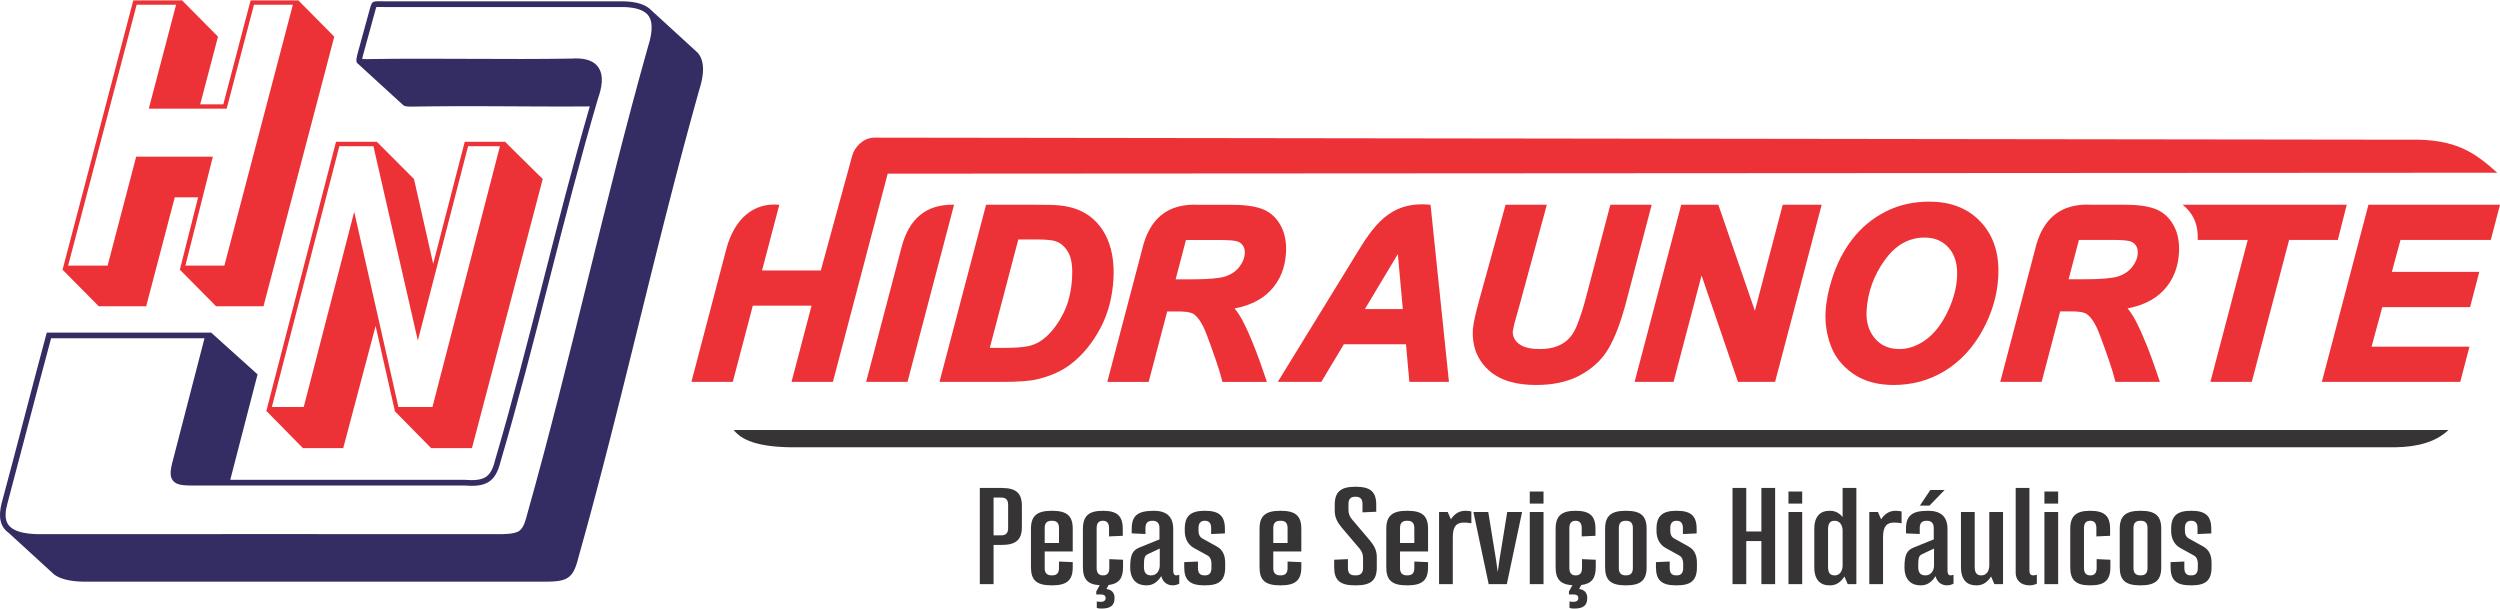 <svg width="304" height="74" viewBox="0 0 304 74" fill="none" xmlns="http://www.w3.org/2000/svg">
<g clip-path="url(#clip0)">
<path fill-rule="evenodd" clip-rule="evenodd" d="M98.684 37.17H91.542L89.106 46.437H84.074L88.32 30.279C89.295 26.603 91.633 24.6 94.767 24.896L92.664 32.888H99.811L103.625 18.948C103.897 17.923 104.905 16.802 106.241 16.735L292.915 16.987C298.734 16.843 301.021 18.648 303.66 21.002L107.943 21.12L101.28 46.438H96.248L98.684 37.171L98.684 37.17ZM142.955 33.969H144.703C145.63 33.969 146.573 33.952 147.502 33.868C147.993 33.823 148.626 33.755 149.099 33.583C149.742 33.35 150.293 32.984 150.72 32.432C151.089 31.954 151.33 31.42 151.363 30.825C151.397 30.23 151.212 29.781 150.723 29.465C150.312 29.202 149.016 29.187 148.527 29.187H144.211L142.956 33.969H142.955ZM150.13 37.507C150.497 37.956 150.813 38.451 151.084 38.964C151.591 39.92 152.028 40.926 152.432 41.934C152.954 43.235 153.426 44.562 153.871 45.894L154.056 46.446H148.65L148.578 46.163C148.388 45.418 148.148 44.677 147.903 43.95C147.54 42.872 147.15 41.803 146.752 40.74C146.44 39.908 145.917 38.743 145.185 38.214C144.764 37.91 143.841 37.875 143.33 37.875H141.931L139.676 46.446H134.644L138.878 30.352C139.74 26.65 141.934 24.688 145.796 24.905H149.734C150.947 24.905 152.379 24.989 153.502 25.418C154.473 25.789 155.194 26.468 155.703 27.373C156.274 28.389 156.444 29.552 156.378 30.739C156.28 32.487 155.7 34.079 154.448 35.374C153.279 36.585 151.716 37.206 150.13 37.507ZM105.322 46.437L109.588 30.216C110.471 26.646 112.572 24.813 116.014 24.896L110.353 46.437H105.321H105.322ZM114.242 46.437L119.908 24.896H125.775C126.411 24.896 127.047 24.9 127.681 24.916C128.041 24.925 128.415 24.934 128.771 24.97C129.577 25.053 130.386 25.216 131.129 25.517C131.825 25.8 132.45 26.193 133.001 26.697C133.57 27.217 134.034 27.829 134.4 28.515C134.802 29.265 135.065 30.089 135.226 30.936C135.411 31.903 135.453 32.904 135.398 33.9C135.279 36.024 134.787 38.11 133.745 40.024C132.853 41.664 131.696 43.144 130.208 44.284C129.005 45.205 127.588 45.771 126.15 46.112C125.581 46.247 124.98 46.313 124.403 46.358C123.599 46.419 122.789 46.437 121.987 46.437H114.243L114.242 46.437ZM170.966 41.862H163.412L160.674 46.437H155.38L165.251 30.365C167.488 26.695 169.598 24.468 173.953 24.896L176.193 46.437H171.379L170.966 41.862H170.966ZM184.132 39.412C184.075 39.701 184.017 39.989 183.956 40.276C183.929 40.921 184.191 41.406 184.676 41.791C185.347 42.323 186.359 42.444 187.208 42.444C188.067 42.444 188.994 42.321 189.785 41.907C190.469 41.55 190.996 41.024 191.381 40.35C191.644 39.889 191.852 39.359 192.031 38.865C192.308 38.103 192.541 37.321 192.755 36.549L195.82 24.896H200.847L197.633 37.13C197.142 38.891 196.484 40.911 195.527 42.498C194.709 43.853 193.539 44.867 192.166 45.618C190.508 46.526 188.592 46.814 186.772 46.814C184.664 46.814 182.469 46.392 180.93 44.93C179.57 43.638 178.989 41.988 179.098 40.054L179.098 40.044L179.099 40.033C179.145 39.602 179.224 39.169 179.314 38.742C179.493 37.885 179.744 36.996 179.97 36.144L183.078 24.896H188.096L184.898 36.668L184.133 39.413L184.132 39.412ZM206.908 33.491L203.506 46.437H198.77L204.436 24.896H208.949L213.395 37.789L216.781 24.896H221.517L215.851 46.437H211.337L206.908 33.491H206.908ZM221.99 37.896C222.065 36.551 222.356 35.209 222.77 33.912C223.329 32.162 224.138 30.497 225.283 29.033C226.377 27.633 227.723 26.534 229.29 25.733C230.972 24.874 232.775 24.519 234.608 24.519C237.069 24.519 239.254 25.246 240.901 27.033C242.567 28.841 243.13 31.153 242.991 33.664C242.863 35.964 242.194 38.148 241.06 40.201C239.951 42.21 238.455 43.898 236.499 45.097C234.567 46.28 232.47 46.814 230.27 46.814C228.488 46.814 226.754 46.442 225.313 45.428C224.081 44.559 223.124 43.43 222.604 41.986C222.136 40.683 221.911 39.311 221.99 37.896ZM258.716 37.497C259.084 37.946 259.4 38.442 259.672 38.955C260.177 39.91 260.615 40.917 261.019 41.925C261.541 43.225 262.012 44.552 262.458 45.885L262.643 46.437H257.237L257.165 46.154C256.975 45.408 256.735 44.667 256.49 43.941C256.128 42.863 255.738 41.794 255.338 40.731C255.027 39.899 254.504 38.734 253.772 38.205C253.351 37.9 252.427 37.865 251.917 37.865H250.517L248.263 46.437H243.231L247.464 30.343C248.326 26.64 250.521 24.679 254.383 24.896H258.321C259.534 24.896 260.966 24.98 262.088 25.409C263.06 25.78 263.781 26.459 264.289 27.363C264.861 28.38 265.031 29.542 264.964 30.729C264.867 32.478 264.286 34.069 263.034 35.365C261.865 36.576 260.303 37.197 258.716 37.497H258.716ZM273.324 29.178H267.234C267.338 27.223 266.627 25.872 265.407 24.896H285.365L284.279 29.178H278.356L273.817 46.437H268.785L273.324 29.178H273.324ZM291.901 29.178L290.85 33.062H301.482L300.361 37.345H289.688L288.381 42.154H300.287L299.166 46.437H282.337L288.003 24.896H304L302.879 29.178H291.9H291.901ZM120.36 42.299H122.021C123.003 42.299 124.346 42.286 125.311 42.024C125.986 41.841 126.588 41.495 127.123 41.029C128.047 40.224 128.753 39.191 129.301 38.105C129.985 36.752 130.284 35.247 130.367 33.77C130.421 32.788 130.386 31.516 129.892 30.668C129.545 30.073 129.075 29.589 128.418 29.354C127.784 29.127 126.641 29.121 125.96 29.121H123.826L120.36 42.299H120.36ZM170.581 37.579L169.977 30.891L165.975 37.579H170.581H170.581ZM226.976 37.814C226.906 39.063 227.191 40.193 227.972 41.13C228.742 42.053 229.766 42.444 230.987 42.444C232.11 42.444 233.145 42.038 234.088 41.381C235.26 40.564 236.113 39.347 236.742 38.084C237.428 36.707 237.892 35.246 237.976 33.731C238.049 32.429 237.836 31.129 236.986 30.157C236.217 29.277 235.223 28.889 234.035 28.889C231.976 28.889 230.409 29.929 229.186 31.63C227.84 33.502 227.101 35.559 226.975 37.813L226.976 37.814ZM251.543 33.959H253.29C254.217 33.959 255.161 33.943 256.089 33.859C256.581 33.814 257.213 33.746 257.686 33.574C258.329 33.341 258.88 32.975 259.307 32.423C259.676 31.945 259.917 31.411 259.951 30.816C259.984 30.221 259.798 29.772 259.309 29.456C258.899 29.193 257.602 29.178 257.114 29.178H252.798L251.543 33.959H251.543Z" fill="#ED3237"/>
<path d="M121.754 59.334H119.146V71.032H120.818V66.265H121.754C123.559 66.265 124.261 65.636 124.261 64.072V61.528C124.261 59.949 123.559 59.334 121.754 59.334V59.334ZM122.589 64.218C122.589 64.832 122.305 65.095 121.754 65.095H120.818V60.504H121.754C122.305 60.504 122.589 60.767 122.589 61.381V64.217V64.218ZM127.938 62.112H127.871C126.083 62.112 125.364 62.741 125.364 64.305V68.984C125.364 70.564 126.066 71.178 127.871 71.178H127.938C129.743 71.178 130.445 70.549 130.445 68.984V68.356L128.773 68.283V69.087C128.773 69.701 128.489 69.964 127.937 69.964H127.871C127.336 69.964 127.035 69.701 127.035 69.087V67.055H130.445V64.306C130.445 62.727 129.742 62.112 127.937 62.112L127.938 62.112ZM127.035 66.031V64.203C127.035 63.574 127.336 63.326 127.871 63.326H127.938C128.49 63.326 128.774 63.589 128.774 64.203V66.031H127.036H127.035ZM134.891 67.99V69.087C134.891 69.701 134.607 69.964 134.156 69.964H134.089C133.654 69.964 133.353 69.701 133.353 69.087V64.204C133.353 63.575 133.654 63.326 134.089 63.326H134.122C134.573 63.326 134.858 63.59 134.858 64.204V65.227L136.529 65.154V64.306C136.529 62.727 135.827 62.113 134.122 62.113H134.089C132.401 62.113 131.682 62.742 131.682 64.306V68.985C131.682 70.448 132.284 71.076 133.721 71.164L133.304 71.924V72.29H133.922C134.256 72.29 134.44 72.45 134.44 72.699V72.743C134.44 73.006 134.256 73.182 133.838 73.182C133.721 73.182 133.52 73.167 133.37 73.138V73.927C133.537 73.986 133.738 74 133.955 74C135.041 74 135.526 73.62 135.526 72.743V72.699C135.526 72.056 135.175 71.719 134.54 71.617L134.807 71.135C136.044 70.988 136.562 70.33 136.562 68.985V68.064L134.89 67.991L134.891 67.99ZM143.031 69.964C142.764 69.964 142.663 69.716 142.663 69.379V64.305C142.663 62.741 141.744 62.112 140.324 62.112H140.291C138.318 62.112 137.616 62.726 137.616 64.305V64.861L139.287 64.934V64.203C139.287 63.589 139.572 63.326 140.123 63.326H140.157C140.658 63.326 140.992 63.574 140.992 64.203V65.592L138.569 66.572C137.716 66.908 137.432 67.478 137.432 68.984C137.432 70.549 138.301 71.177 139.354 71.177H139.454C140.24 71.177 140.808 70.71 141.209 70.051C141.376 70.724 141.878 71.177 142.596 71.177C142.914 71.177 143.181 71.09 143.398 70.973V69.891C143.281 69.935 143.131 69.963 143.03 69.963L143.031 69.964ZM140.023 69.964H139.956C139.454 69.964 139.103 69.716 139.103 68.941C139.103 67.961 139.136 67.596 139.538 67.406L141.026 66.703V68.765C141.026 69.423 140.608 69.964 140.023 69.964ZM147.945 66.44L146.207 65.475C145.839 65.271 145.739 64.89 145.739 64.525V64.203C145.739 63.574 146.04 63.325 146.491 63.325H146.525C146.992 63.325 147.276 63.589 147.276 64.203V64.939L148.948 64.866V64.31C148.948 62.726 148.246 62.111 146.525 62.111H146.491C144.786 62.111 144.067 62.74 144.067 64.305V64.568C144.067 65.387 144.385 66.191 145.171 66.63L146.842 67.551C147.177 67.741 147.31 68.121 147.31 68.487V69.086C147.31 69.7 147.009 69.963 146.558 69.963H146.424C145.956 69.963 145.672 69.7 145.672 69.086V68.282L144.001 68.355V68.984C144.001 70.548 144.703 71.177 146.424 71.177H146.558C148.28 71.177 148.982 70.563 148.982 68.984V68.443C148.982 67.624 148.748 66.878 147.945 66.439L147.945 66.44ZM155.734 62.112H155.667C153.879 62.112 153.16 62.741 153.16 64.305V68.984C153.16 70.564 153.862 71.178 155.667 71.178H155.734C157.539 71.178 158.241 70.549 158.241 68.984V68.356L156.57 68.283V69.087C156.57 69.701 156.286 69.964 155.734 69.964H155.667C155.132 69.964 154.831 69.701 154.831 69.087V67.055H158.241V64.306C158.241 62.727 157.539 62.112 155.734 62.112L155.734 62.112ZM154.831 66.031V64.203C154.831 63.574 155.133 63.326 155.667 63.326H155.734C156.286 63.326 156.57 63.589 156.57 64.203V66.031H154.832H154.831ZM166.548 65.68L164.376 63.121C164.125 62.814 163.975 62.434 163.975 62.068V61.279C163.975 60.65 164.275 60.401 164.81 60.401H164.843C165.395 60.401 165.679 60.665 165.679 61.279V62.302L167.351 62.23V61.381C167.351 59.802 166.649 59.188 164.844 59.188H164.81C163.022 59.188 162.304 59.817 162.304 61.381V62.112C162.304 62.931 162.621 63.516 163.173 64.174L165.345 66.733C165.596 67.04 165.747 67.42 165.747 67.786V69.087C165.747 69.701 165.412 69.964 164.877 69.964H164.744C164.192 69.964 163.908 69.701 163.908 69.087V67.99L162.236 68.063V68.984C162.236 70.549 162.939 71.178 164.743 71.178H164.877C166.716 71.178 167.418 70.564 167.418 68.984V67.742C167.418 66.923 167.1 66.338 166.549 65.68H166.548ZM171.145 62.112H171.078C169.289 62.112 168.571 62.741 168.571 64.305V68.984C168.571 70.564 169.273 71.178 171.078 71.178H171.145C172.95 71.178 173.652 70.549 173.652 68.984V68.356L171.981 68.283V69.087C171.981 69.701 171.696 69.964 171.145 69.964H171.078C170.543 69.964 170.242 69.701 170.242 69.087V67.055H173.652V64.306C173.652 62.727 172.95 62.112 171.145 62.112L171.145 62.112ZM170.242 66.031V64.203C170.242 63.574 170.543 63.326 171.078 63.326H171.145C171.697 63.326 171.981 63.589 171.981 64.203V66.031H170.243H170.242ZM178.182 62.112H178.165C177.413 62.112 176.828 62.522 176.427 63.15L176.042 62.258H174.99V71.031H176.661V65.329C176.661 63.969 177.129 63.545 178.015 63.545H178.082C178.333 63.545 178.667 63.574 178.918 63.633V62.2C178.767 62.141 178.416 62.112 178.182 62.112H178.182ZM183.279 62.258L182.327 68.122L182.126 69.57L181.925 68.122L180.972 62.258H179.167L181.023 71.031H183.229L185.085 62.258H183.28H183.279ZM186.02 59.773V61.235H187.692V59.773H186.02ZM186.02 62.258V71.031H187.692V62.258H186.02ZM192.372 67.99V69.087C192.372 69.701 192.088 69.964 191.636 69.964H191.569C191.134 69.964 190.834 69.701 190.834 69.087V64.204C190.834 63.575 191.134 63.326 191.569 63.326H191.603C192.054 63.326 192.338 63.59 192.338 64.204V65.227L194.01 65.154V64.306C194.01 62.727 193.308 62.113 191.603 62.113H191.57C189.882 62.113 189.163 62.742 189.163 64.306V68.985C189.163 70.448 189.765 71.076 191.202 71.164L190.784 71.924V72.29H191.402C191.736 72.29 191.92 72.45 191.92 72.699V72.743C191.92 73.006 191.736 73.182 191.318 73.182C191.201 73.182 191.001 73.167 190.851 73.138V73.927C191.018 73.986 191.218 74 191.436 74C192.522 74 193.007 73.62 193.007 72.743V72.699C193.007 72.056 192.656 71.719 192.021 71.617L192.288 71.135C193.525 70.988 194.043 70.33 194.043 68.985V68.064L192.371 67.991L192.372 67.99ZM195.18 64.305V68.984C195.18 70.564 195.882 71.178 197.687 71.178H197.72C199.525 71.178 200.227 70.549 200.227 68.984V64.305C200.227 62.726 199.525 62.112 197.72 62.112H197.687C195.898 62.112 195.18 62.741 195.18 64.305ZM197.687 63.326H197.72C198.272 63.326 198.556 63.589 198.556 64.203V69.087C198.556 69.701 198.272 69.964 197.72 69.964H197.687C197.152 69.964 196.851 69.701 196.851 69.087V64.203C196.851 63.574 197.152 63.326 197.687 63.326ZM205.309 66.44L203.571 65.475C203.203 65.271 203.103 64.89 203.103 64.525V64.203C203.103 63.574 203.403 63.325 203.855 63.325H203.888C204.356 63.325 204.64 63.589 204.64 64.203V64.939L206.312 64.866V64.31C206.312 62.726 205.61 62.111 203.888 62.111H203.855C202.15 62.111 201.431 62.74 201.431 64.305V64.568C201.431 65.387 201.749 66.191 202.534 66.63L204.206 67.551C204.54 67.741 204.674 68.121 204.674 68.487V69.086C204.674 69.7 204.373 69.963 203.922 69.963H203.788C203.32 69.963 203.036 69.7 203.036 69.086V68.282L201.364 68.355V68.984C201.364 70.548 202.066 71.177 203.788 71.177H203.922C205.644 71.177 206.346 70.563 206.346 68.984V68.443C206.346 67.624 206.111 66.878 205.309 66.439L205.309 66.44ZM214.184 59.334V64.627H212.345V59.334H210.674V71.032H212.345V65.797H214.184V71.032H215.856V59.334H214.184ZM217.477 59.773V61.235H219.148V59.773H217.477ZM217.477 62.259V71.032H219.148V62.259H217.477ZM224.062 59.334V62.873C223.695 62.42 223.193 62.113 222.558 62.113H222.458C221.388 62.113 220.619 62.742 220.619 64.306V68.985C220.619 70.55 221.388 71.178 222.458 71.178H222.558C223.327 71.178 223.895 70.725 224.28 70.096L224.681 71.032H225.734V59.334H224.062ZM223.126 69.965H223.077C222.591 69.965 222.291 69.716 222.291 68.941V64.35C222.291 63.575 222.591 63.326 223.077 63.326H223.126C223.711 63.326 224.062 63.867 224.062 64.525V68.766C224.062 69.424 223.711 69.965 223.126 69.965ZM230.498 62.112H230.481C229.729 62.112 229.144 62.522 228.743 63.151L228.359 62.259H227.305V71.032H228.977V65.329C228.977 63.969 229.445 63.545 230.331 63.545H230.398C230.649 63.545 230.983 63.575 231.234 63.633V62.2C231.083 62.142 230.732 62.112 230.498 62.112H230.498ZM236.465 59.583H234.727L233.457 61.483H234.627L236.465 59.583H236.465ZM237.184 69.964C236.916 69.964 236.816 69.716 236.816 69.379V64.305C236.816 62.741 235.896 62.112 234.476 62.112H234.443C232.47 62.112 231.768 62.726 231.768 64.305V64.861L233.44 64.934V64.203C233.44 63.589 233.724 63.326 234.275 63.326H234.309C234.81 63.326 235.145 63.574 235.145 64.203V65.592L232.721 66.572C231.868 66.908 231.584 67.478 231.584 68.984C231.584 70.549 232.454 71.177 233.506 71.177H233.606C234.392 71.177 234.96 70.71 235.361 70.051C235.529 70.724 236.03 71.177 236.749 71.177C237.066 71.177 237.334 71.09 237.551 70.973V69.891C237.433 69.935 237.283 69.963 237.183 69.963L237.184 69.964ZM234.175 69.964H234.108C233.607 69.964 233.255 69.716 233.255 68.941C233.255 67.961 233.289 67.596 233.69 67.406L235.178 66.703V68.765C235.178 69.423 234.76 69.964 234.175 69.964ZM241.897 62.258V68.765C241.897 69.423 241.546 69.964 240.961 69.964H240.911C240.426 69.964 240.125 69.716 240.125 68.941V62.258H238.454V68.984C238.454 70.549 239.223 71.178 240.292 71.178H240.393C241.161 71.178 241.73 70.724 242.114 70.095L242.515 71.031H243.568V62.258H241.897H241.897ZM247.68 69.891C247.53 69.935 247.363 69.964 247.229 69.964C246.895 69.964 246.778 69.715 246.778 69.379V59.333H245.107V69.656C245.107 70.563 245.759 71.177 246.778 71.177C247.146 71.177 247.447 71.09 247.681 70.973V69.891L247.68 69.891ZM248.6 59.773V61.235H250.271V59.773H248.6ZM248.6 62.258V71.031H250.271V62.258H248.6ZM256.623 68.063L254.951 67.99V69.087C254.951 69.701 254.667 69.964 254.216 69.964H254.149C253.714 69.964 253.413 69.701 253.413 69.087V64.204C253.413 63.575 253.714 63.326 254.149 63.326H254.182C254.633 63.326 254.918 63.59 254.918 64.204V65.227L256.589 65.154V64.306C256.589 62.727 255.887 62.113 254.182 62.113H254.149C252.461 62.113 251.742 62.742 251.742 64.306V68.985C251.742 70.564 252.444 71.178 254.149 71.178H254.216C255.921 71.178 256.623 70.55 256.623 68.985V68.064V68.063ZM257.759 64.305V68.984C257.759 70.564 258.462 71.178 260.267 71.178H260.3C262.105 71.178 262.807 70.549 262.807 68.984V64.305C262.807 62.726 262.105 62.112 260.3 62.112H260.267C258.478 62.112 257.759 62.741 257.759 64.305ZM260.267 63.326H260.3C260.852 63.326 261.136 63.589 261.136 64.203V69.087C261.136 69.701 260.852 69.964 260.3 69.964H260.267C259.732 69.964 259.431 69.701 259.431 69.087V64.203C259.431 63.574 259.732 63.326 260.267 63.326ZM267.889 66.44L266.151 65.475C265.782 65.271 265.683 64.89 265.683 64.525V64.203C265.683 63.574 265.983 63.325 266.434 63.325H266.468C266.936 63.325 267.22 63.589 267.22 64.203V64.939L268.892 64.866V64.31C268.892 62.726 268.189 62.111 266.468 62.111H266.434C264.73 62.111 264.011 62.74 264.011 64.305V64.568C264.011 65.387 264.329 66.191 265.114 66.63L266.786 67.551C267.12 67.741 267.254 68.121 267.254 68.487V69.086C267.254 69.7 266.953 69.963 266.501 69.963H266.367C265.9 69.963 265.616 69.7 265.616 69.086V68.282L263.944 68.355V68.984C263.944 70.548 264.646 71.177 266.367 71.177H266.501C268.223 71.177 268.925 70.563 268.925 68.984V68.443C268.925 67.624 268.691 66.878 267.889 66.439L267.889 66.44Z" fill="#373435"/>
<path fill-rule="evenodd" clip-rule="evenodd" d="M89.216 52.285H297.733C296.274 53.693 294.068 54.353 291.239 54.391H96.324C92.148 54.358 90.181 53.516 89.216 52.285Z" fill="#373435"/>
<path fill-rule="evenodd" clip-rule="evenodd" d="M79.226 1.276L84.827 6.4L84.958 6.562L85.075 6.735L85.177 6.921L85.266 7.119L85.34 7.329L85.399 7.552L85.443 7.788L85.473 8.037L85.487 8.299L85.486 8.575L85.47 8.864L85.438 9.167L85.39 9.484L85.326 9.816L85.246 10.162L85.15 10.523L85.037 10.898L84.545 12.659L84.058 14.424L83.579 16.192L83.104 17.962L82.634 19.735L82.169 21.51L81.709 23.288L81.252 25.068L80.798 26.849L80.348 28.633L79.9 30.416L79.454 32.202L79.01 33.989L78.568 35.775L78.126 37.563L77.684 39.351L77.243 41.139L76.801 42.926L76.358 44.713L75.914 46.499L75.468 48.285L75.02 50.069L74.57 51.852L74.117 53.634L73.66 55.413L73.199 57.191L72.734 58.967L72.265 60.74L71.79 62.51L71.31 64.278L70.824 66.043L70.331 67.803L70.268 68.049L70.205 68.281L70.14 68.499L70.073 68.704L70.004 68.896L69.932 69.076L69.857 69.244L69.779 69.4L69.698 69.546L69.612 69.68L69.522 69.805L69.427 69.919L69.326 70.024L69.22 70.12L69.108 70.207L68.989 70.286L68.865 70.356L68.732 70.419L68.592 70.475L68.444 70.525L68.288 70.568L68.123 70.604L67.949 70.635L67.766 70.661L67.572 70.682L67.369 70.699L67.155 70.712L66.93 70.721L66.693 70.727L66.445 70.73L66.185 70.731L65.912 70.73H64.217H62.517H60.812H59.103H57.389H55.67H53.948H52.223H50.496H48.765H47.033H45.298H43.562H41.825H40.087H38.349H36.611H34.873H33.136H31.4H29.665H27.933H26.202H24.474H22.749H21.027H19.309H17.595H15.885H14.18H12.48H10.785L10.361 70.733L9.957 70.726L9.573 70.708L9.208 70.68L8.863 70.641L8.537 70.593L8.231 70.534L7.942 70.466L7.672 70.387L7.419 70.3L7.185 70.203L6.968 70.096L6.767 69.981L6.583 69.856L1.048 64.793C-0.031 64.023 -0.209 62.767 0.204 61.17C2.071 54.261 3.821 47.351 5.688 40.441H25.672L31.32 45.525L28 58.343H56.439C58.892 58.534 59.684 58.074 60.202 55.959C64.364 41.824 67.606 27.106 71.718 12.94L71.167 12.944L70.395 12.948L69.629 12.951L68.867 12.952L68.109 12.953L67.355 12.952L66.603 12.95L65.854 12.948L65.108 12.945L64.362 12.942L63.618 12.938L62.874 12.934L62.13 12.93L61.386 12.926L60.641 12.923L59.895 12.919L59.146 12.917L58.395 12.914L57.641 12.913L56.884 12.913L56.122 12.914L55.356 12.915L54.585 12.918L53.809 12.923L53.026 12.929L52.238 12.937L51.442 12.946L50.639 12.958L50.31 12.962L50.022 12.964L49.77 12.959L49.554 12.947L49.373 12.924L49.223 12.889L49.104 12.838L49.014 12.77L43.513 7.738C43.478 7.715 43.448 7.688 43.424 7.656L43.383 7.62L43.413 7.642C43.259 7.421 43.348 7.004 43.562 6.224L44.948 1.172C45.267 0.012 45.249 0.159 46.721 0.159C56.658 0.159 65.801 0.159 75.738 0.159C77.339 0.188 78.53 0.523 79.224 1.274L79.226 1.276ZM71.99 8.35L72.067 8.437L72.11 8.475C72.073 8.431 72.033 8.39 71.99 8.35ZM21.573 58.012C21.602 58.047 21.637 58.078 21.676 58.106L21.573 58.012ZM44.039 7.175C44.346 7.203 44.895 7.183 45.065 7.181C53.219 7.055 61.373 7.261 69.528 7.122C70.609 7.052 71.924 7.146 72.663 8.06C73.538 9.142 73.136 10.79 72.718 11.977C68.413 26.6 65.173 41.519 60.866 56.142C60.221 58.76 58.958 59.233 56.413 59.039C45.594 59.039 34.775 59.039 23.956 59.039C23.398 59.039 22.796 59.052 22.243 58.989C21.777 58.936 21.31 58.81 21.011 58.415C20.726 58.037 20.716 57.572 20.777 57.122C20.847 56.606 20.999 56.065 21.13 55.561L24.866 41.137C18.649 41.137 12.431 41.137 6.214 41.137C4.4 47.866 2.666 54.617 0.869 61.352C0.683 62.051 0.546 62.958 0.902 63.628C1.585 64.915 3.989 64.977 5.209 64.953H5.222C23.599 64.953 41.974 64.932 60.35 64.953C61.081 64.953 62.558 64.996 63.174 64.531C63.699 64.135 63.951 63.158 64.1 62.553L64.103 62.542L64.106 62.531C69.422 43.672 73.497 24.483 78.812 5.625L78.815 5.615L78.819 5.604C79.151 4.548 79.58 2.783 78.786 1.821C78.117 1.012 76.694 0.874 75.741 0.856C66.068 0.856 56.396 0.856 46.723 0.856C46.47 0.856 46.216 0.849 45.962 0.85C45.915 0.85 45.831 0.849 45.762 0.855C45.705 1 45.642 1.257 45.614 1.36L44.227 6.412C44.19 6.546 44.081 6.927 44.04 7.176L44.039 7.175Z" fill="#342D63"/>
<path fill-rule="evenodd" clip-rule="evenodd" d="M48.034 50.026H48.026L48.024 50.016L47.968 49.959H48.011L45.674 39.639L41.738 54.489H36.834L32.447 50.026H32.373L32.389 49.967L32.382 49.96H32.391L40.858 17.241H45.822H45.828L45.829 17.247L50.342 21.77L52.675 32.084L56.511 17.241H61.41H61.481L61.467 17.297L65.996 21.77L57.392 54.489H52.423L48.035 50.027L48.034 50.026ZM7.64 32.83H7.597L7.606 32.795L7.597 32.786H7.608L16.209 0.045H22.082L22.093 0L26.508 4.457L24.347 12.683H27.154L30.474 0.045H36.221L36.232 0L36.276 0.045H36.298L36.294 0.063L40.647 4.458L32.041 37.243H26.277L21.906 32.831H21.862L21.87 32.796L21.862 32.787H21.873L24.09 23.998H21.25L17.789 37.191L17.842 37.244H17.776H12.012L7.64 32.831V32.83ZM18.787 12.653L18.779 12.683H18.817L18.787 12.653ZM22.543 32.296H27.285L35.611 0.578H30.882L27.561 13.216H18.091L21.412 0.578H16.616L8.284 32.296H13.086L16.56 19.05H25.885L22.543 32.296H22.543ZM52.587 49.492L60.795 17.774H56.92L50.81 41.411L45.406 17.774H41.266L33.058 49.492H36.934L43.072 25.755L48.448 49.492H52.587H52.587Z" fill="#ED3237"/>
</g>
<defs>
<clipPath id="clip0">
<rect width="304" height="74" fill="white"/>
</clipPath>
</defs>
</svg>